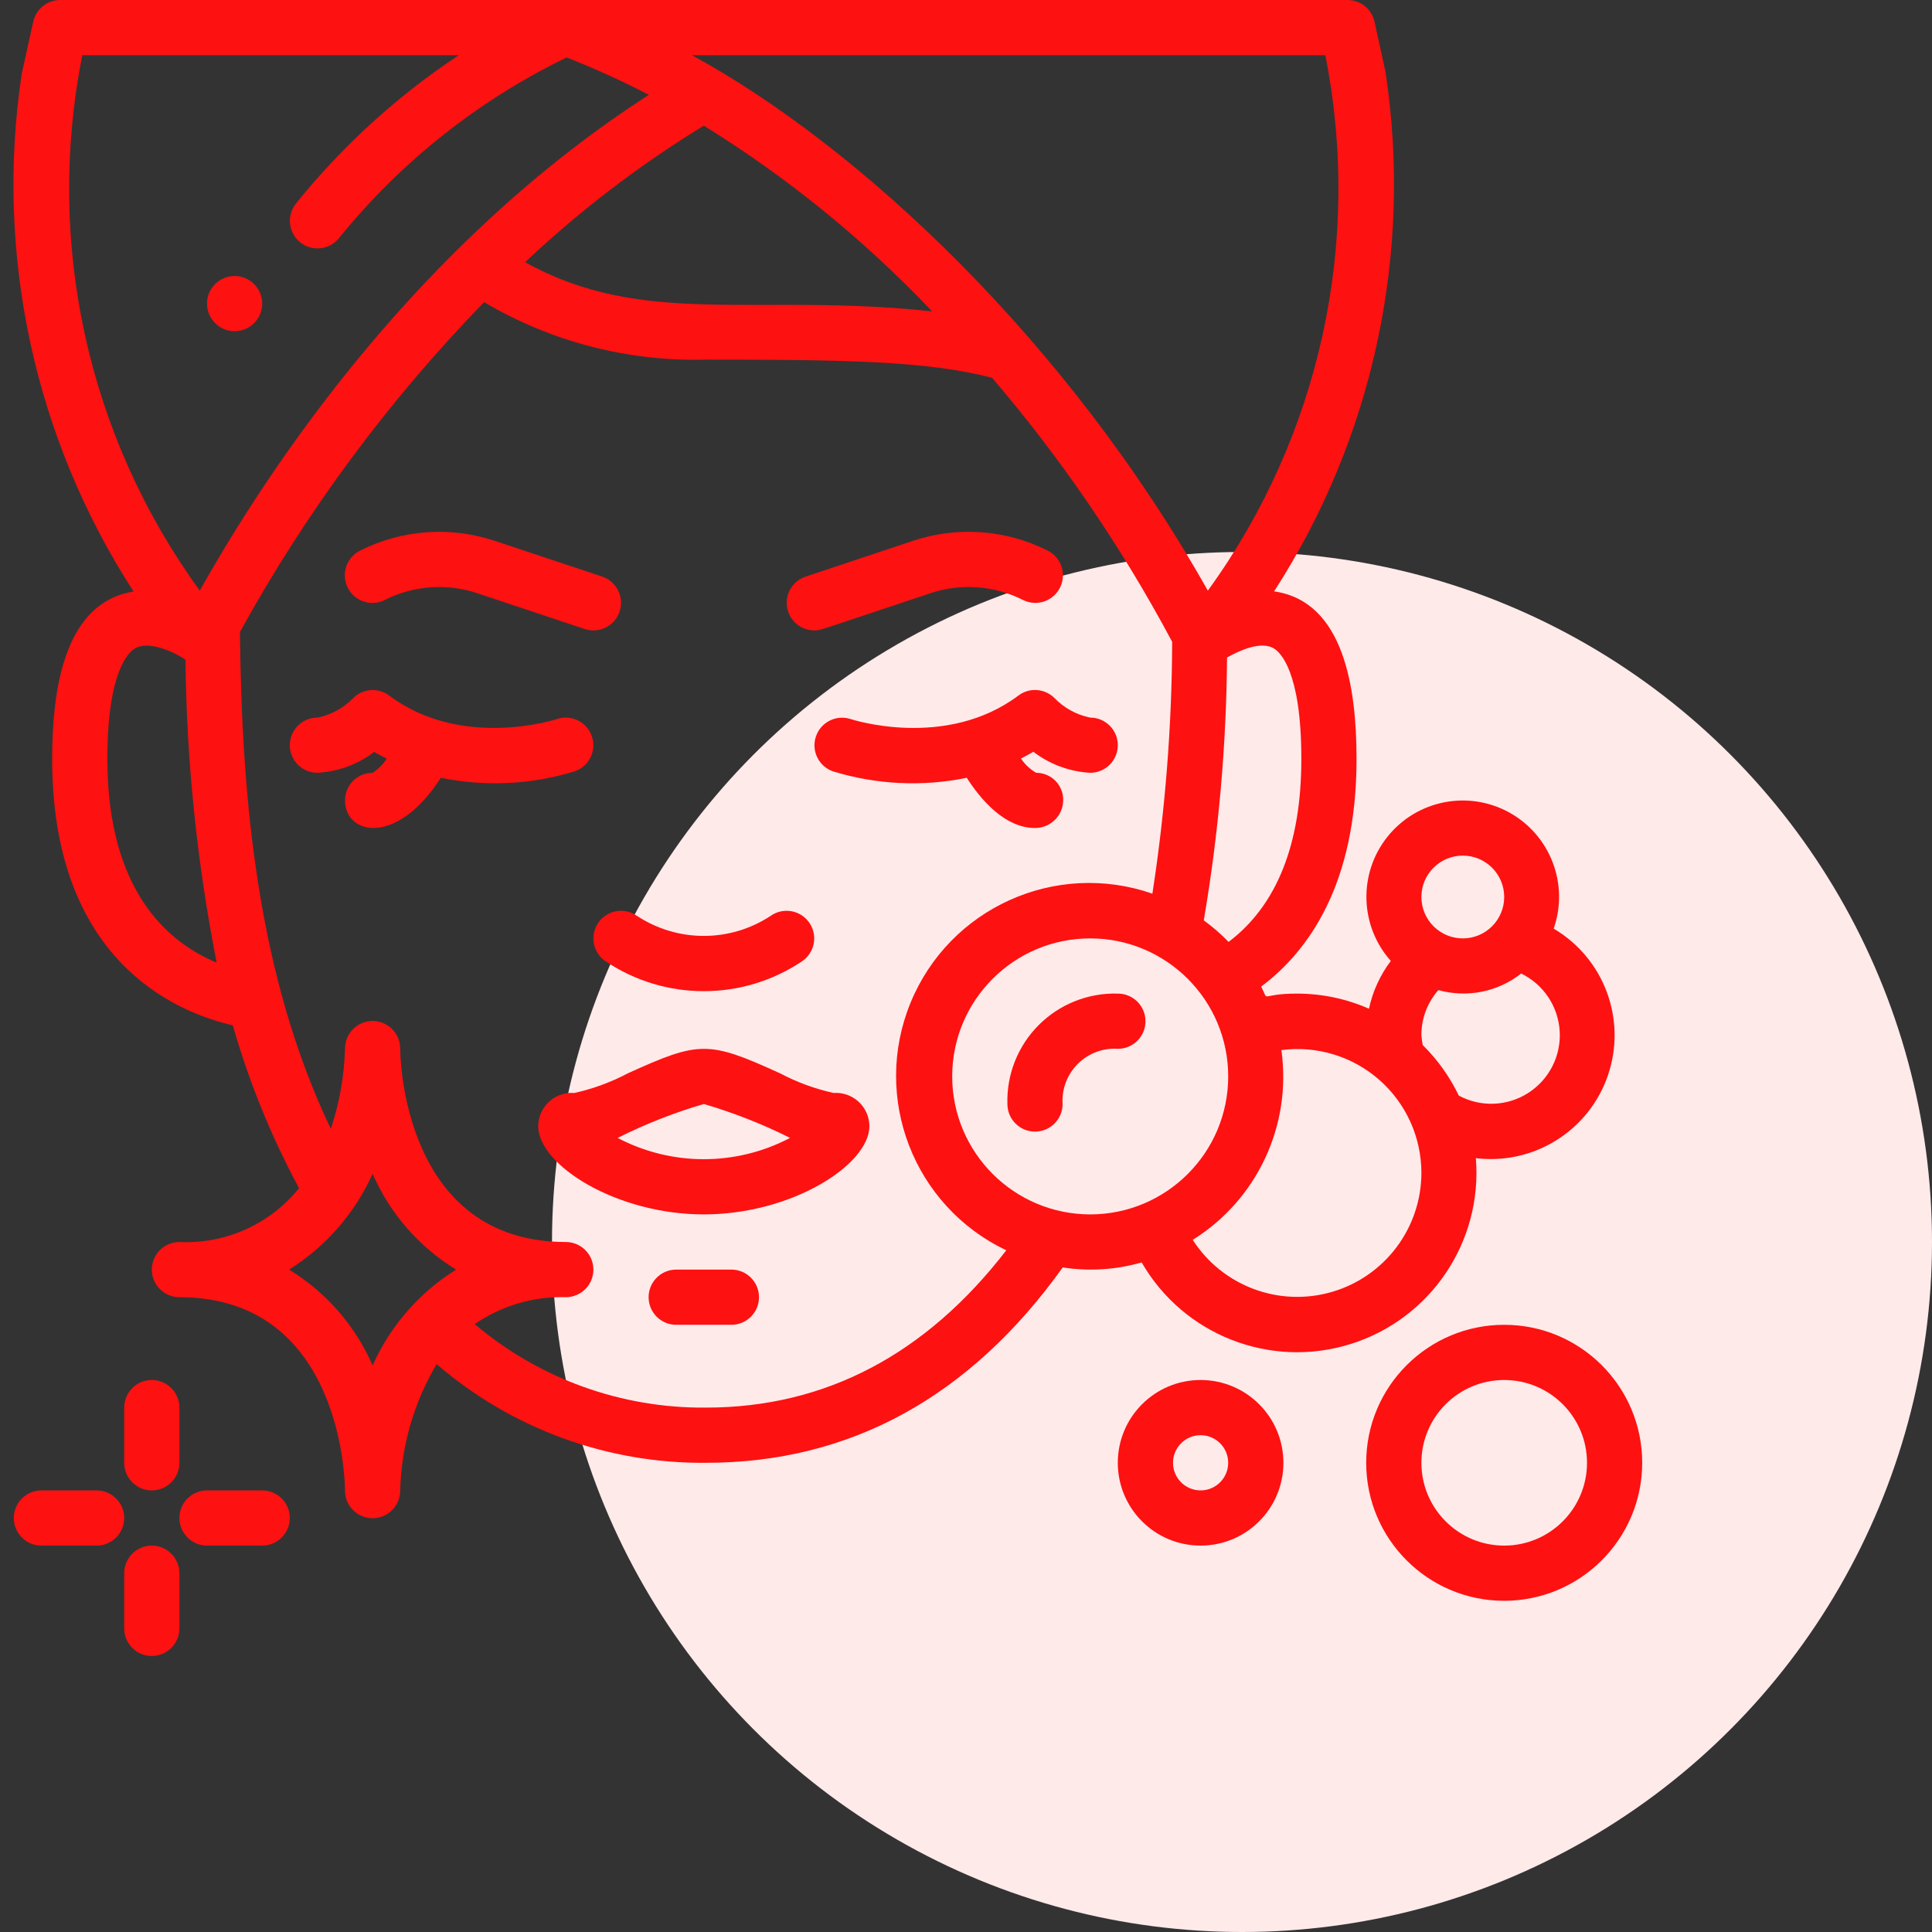 <svg xmlns="http://www.w3.org/2000/svg" width="70" height="70" viewBox="0 0 70 70" fill="none"><rect x="0" y="0" width="70" height="70" fill="#333333" stroke="none"/><circle cx="45" cy="45" r="25" fill="#FFEAEA"></circle><g clip-path="url(#clip0_49_2036)"><path d="M1.89 27.5C1.89 34.776 6.328 36.663 8.435 37.15C9.02 39.197 9.825 41.175 10.835 43.05C9.784 44.354 8.173 45.079 6.5 45C5.948 45 5.5 45.448 5.5 46C5.5 46.552 5.948 47 6.5 47C12.4 47 12.5 53.716 12.5 54V54.015C12.504 54.567 12.955 55.012 13.508 55.008C14.06 55.003 14.504 54.552 14.5 54C14.542 52.387 14.996 50.812 15.821 49.425C18.531 51.764 22.001 53.034 25.58 53C30.802 53 35.145 50.615 38.505 45.921C39.46 46.069 40.435 46.007 41.364 45.74C42.884 48.375 46.027 49.604 48.931 48.698C51.834 47.792 53.721 44.993 53.473 41.962C55.581 42.218 57.581 40.961 58.262 38.95C58.944 36.938 58.122 34.724 56.292 33.646C56.854 32.04 56.175 30.264 54.687 29.44C53.198 28.617 51.333 28.987 50.271 30.316C49.209 31.645 49.26 33.546 50.392 34.816C50.005 35.329 49.735 35.92 49.6 36.548C48.781 36.187 47.895 36.001 47 36C45.58 36 46.01 36.349 45.693 35.748C47.428 34.448 49.15 32.015 49.15 27.5C49.15 24.933 48.695 21.787 46.163 21.427C49.758 15.856 51.194 9.163 50.2 2.608L49.8 0.783C49.698 0.324 49.29 -0.002 48.819 1.17859e-05H2.181C1.712 9.2206e-05 1.307 0.326 1.205 0.783L0.785 2.683C-0.191 9.218 1.251 15.885 4.84 21.433C2.336 21.826 1.89 24.956 1.89 27.5ZM3.89 27.5C3.89 24.312 4.663 23.623 4.899 23.488C5.39 23.209 6.292 23.607 6.719 23.9C6.759 27.586 7.138 31.26 7.85 34.877C6.077 34.143 3.89 32.273 3.89 27.5ZM13.5 49.473C12.873 48.032 11.816 46.819 10.474 46C11.805 45.168 12.858 43.959 13.5 42.527C14.127 43.968 15.184 45.181 16.526 46C15.194 46.83 14.14 48.04 13.5 49.473ZM25.58 51C22.514 51.029 19.54 49.956 17.2 47.975C18.169 47.308 19.325 46.966 20.5 47C21.052 47 21.5 46.552 21.5 46C21.5 45.448 21.052 45 20.5 45C14.6 45 14.5 38.284 14.5 38V37.985C14.496 37.433 14.045 36.988 13.493 36.992C12.94 36.997 12.496 37.448 12.5 38C12.472 38.987 12.299 39.964 11.986 40.9C9.361 35.405 8.757 29.11 8.693 22.9C11.094 18.538 14.07 14.518 17.54 10.947C19.971 12.384 22.758 13.106 25.58 13.03C30.444 13.03 33.6 13.068 35.947 13.69C38.462 16.632 40.649 19.839 42.47 23.254C42.459 26.309 42.219 29.359 41.753 32.379C38.245 31.161 34.398 32.898 32.99 36.334C31.582 39.77 33.106 43.707 36.46 45.3C33.556 49.067 29.908 51 25.58 51ZM19.025 9.5C21.006 7.632 23.177 5.974 25.5 4.553C28.536 6.43 31.316 8.692 33.772 11.282C27.381 10.594 23.343 11.894 19.025 9.5ZM34.5 39C34.5 36.239 36.739 34 39.5 34C42.261 34 44.5 36.239 44.5 39C44.5 41.761 42.261 44 39.5 44C36.74 43.997 34.503 41.76 34.5 39ZM53 31C53.828 31 54.5 31.672 54.5 32.5C54.5 33.328 53.828 34 53 34C52.172 34 51.5 33.328 51.5 32.5C51.5 31.672 52.172 31 53 31ZM51.5 37.5C51.499 36.901 51.718 36.322 52.115 35.873C53.154 36.163 54.268 35.94 55.115 35.273C55.925 35.666 56.458 36.465 56.511 37.364C56.563 38.262 56.125 39.118 55.367 39.602C54.608 40.086 53.648 40.122 52.855 39.696C52.529 39.015 52.086 38.395 51.548 37.865C51.523 37.745 51.507 37.623 51.5 37.5ZM51.5 42.5C51.495 44.495 50.177 46.248 48.263 46.807C46.348 47.367 44.294 46.6 43.215 44.922C45.55 43.467 46.809 40.772 46.427 38.047C47.709 37.879 49.001 38.271 49.973 39.124C50.944 39.977 51.501 41.207 51.5 42.5ZM47.15 27.5C47.15 30.584 46.261 32.805 44.515 34.127C44.238 33.842 43.937 33.581 43.615 33.347C44.152 30.2 44.434 27.015 44.458 23.823C44.937 23.553 45.683 23.223 46.145 23.488C46.378 23.622 47.15 24.309 47.15 27.5ZM48.019 2C49.365 8.777 47.822 15.809 43.762 21.4C38.613 12.259 31.052 5.257 25.07 2H48.019ZM2.983 2H16.622C14.391 3.478 12.401 5.291 10.722 7.375C10.377 7.806 10.447 8.436 10.878 8.781C11.309 9.126 11.939 9.056 12.284 8.625C14.519 5.865 17.335 3.631 20.531 2.082C21.547 2.481 22.541 2.933 23.51 3.436C15.116 8.84 9.755 16.913 7.239 21.4C3.174 15.811 1.631 8.777 2.983 2Z" fill="#FE1111"></path><path d="M13.947 21.735C14.99 21.211 16.199 21.125 17.305 21.497L21.184 22.79C21.709 22.965 22.276 22.681 22.45 22.156C22.625 21.631 22.341 21.065 21.816 20.89L17.937 19.6C16.328 19.06 14.57 19.185 13.053 19.947C12.731 20.105 12.518 20.424 12.495 20.782C12.473 21.141 12.644 21.484 12.944 21.681C13.244 21.878 13.627 21.899 13.947 21.736V21.735Z" fill="#FE1111"></path><path d="M29.5 22.841C29.733 22.841 29.5 22.896 33.7 21.497C34.806 21.124 36.016 21.21 37.058 21.735C37.378 21.898 37.761 21.877 38.061 21.68C38.361 21.483 38.532 21.14 38.51 20.781C38.487 20.423 38.275 20.104 37.952 19.946C36.435 19.184 34.676 19.059 33.067 19.599L29.189 20.892C28.724 21.047 28.439 21.515 28.517 21.999C28.594 22.483 29.01 22.839 29.5 22.841Z" fill="#FE1111"></path><path d="M21.445 26.679C21.268 26.157 20.701 25.877 20.179 26.053C20.144 26.064 16.734 27.176 14.1 25.2C13.704 24.905 13.152 24.943 12.8 25.29C12.449 25.653 11.995 25.901 11.5 26C10.948 26 10.5 26.448 10.5 27C10.5 27.552 10.948 28 11.5 28C12.247 27.96 12.964 27.696 13.559 27.243C13.71 27.333 13.859 27.413 14.013 27.49C13.879 27.694 13.704 27.867 13.5 28C12.948 28 12.5 28.448 12.5 29C12.5 30.229 14.347 30.7 15.973 28.181C17.584 28.51 19.252 28.43 20.824 27.946C21.345 27.767 21.622 27.2 21.445 26.679Z" fill="#FE1111"></path><path d="M36.9 25.2C34.265 27.176 30.855 26.065 30.824 26.054C30.304 25.882 29.742 26.161 29.564 26.679C29.386 27.198 29.659 27.763 30.176 27.946C31.748 28.43 33.416 28.511 35.027 28.181C35.535 28.97 36.406 30 37.5 30C38.057 30.003 38.513 29.557 38.522 29C38.528 28.737 38.427 28.482 38.243 28.294C38.059 28.106 37.806 28 37.543 28C37.322 27.873 37.133 27.696 36.991 27.483C37.141 27.406 37.291 27.328 37.441 27.238C38.035 27.693 38.753 27.958 39.5 28C40.053 28 40.5 27.552 40.5 27C40.5 26.448 40.053 26 39.5 26C39.008 25.901 38.557 25.654 38.207 25.293C37.855 24.941 37.298 24.901 36.9 25.2Z" fill="#FE1111"></path><path d="M21.945 34.832C24.096 36.272 26.904 36.272 29.055 34.832C29.352 34.634 29.521 34.292 29.498 33.936C29.475 33.579 29.263 33.262 28.943 33.104C28.623 32.945 28.242 32.97 27.945 33.168C26.465 34.157 24.535 34.157 23.055 33.168C22.596 32.862 21.974 32.986 21.668 33.445C21.361 33.905 21.485 34.526 21.945 34.832Z" fill="#FE1111"></path><path d="M30.2 39.6C29.526 39.451 28.876 39.212 28.266 38.89C25.666 37.707 25.349 37.706 22.744 38.89C22.134 39.212 21.483 39.451 20.81 39.6C20.474 39.574 20.143 39.688 19.894 39.915C19.646 40.143 19.503 40.463 19.5 40.8C19.5 42.211 22.325 44 25.5 44C28.675 44 31.5 42.21 31.5 40.8C31.497 40.465 31.356 40.146 31.11 39.919C30.863 39.692 30.534 39.576 30.2 39.6ZM22.38 41.228C23.381 40.726 24.425 40.315 25.5 40C26.576 40.315 27.622 40.726 28.625 41.228C26.669 42.257 24.331 42.257 22.375 41.228H22.38Z" fill="#FE1111"></path><path d="M26.5 46H24.5C23.948 46 23.5 46.448 23.5 47C23.5 47.552 23.948 48 24.5 48H26.5C27.052 48 27.5 47.552 27.5 47C27.5 46.448 27.052 46 26.5 46Z" fill="#FE1111"></path><path d="M8.5 12C9.052 12 9.5 11.552 9.5 11C9.5 10.448 9.052 10 8.5 10C7.948 10 7.5 10.448 7.5 11C7.5 11.552 7.948 12 8.5 12Z" fill="#FE1111"></path><path d="M59.5 53C59.5 50.239 57.261 48 54.5 48C51.739 48 49.5 50.239 49.5 53C49.5 55.761 51.739 58 54.5 58C57.26 57.997 59.497 55.76 59.5 53ZM51.5 53C51.5 51.343 52.843 50 54.5 50C56.157 50 57.5 51.343 57.5 53C57.5 54.657 56.157 56 54.5 56C52.843 56 51.5 54.657 51.5 53Z" fill="#FE1111"></path><path d="M46.5 53C46.5 51.343 45.157 50 43.5 50C41.843 50 40.5 51.343 40.5 53C40.5 54.657 41.843 56 43.5 56C45.157 56 46.5 54.657 46.5 53ZM42.5 53C42.5 52.448 42.948 52 43.5 52C44.052 52 44.5 52.448 44.5 53C44.5 53.552 44.052 54 43.5 54C42.948 54 42.5 53.552 42.5 53Z" fill="#FE1111"></path><path d="M40.5 36C39.43 35.969 38.394 36.38 37.637 37.137C36.88 37.894 36.468 38.93 36.5 40C36.5 40.553 36.948 41 37.5 41C38.052 41 38.5 40.553 38.5 40C38.466 39.459 38.666 38.929 39.05 38.546C39.434 38.163 39.965 37.964 40.506 38C41.058 37.999 41.505 37.55 41.503 36.997C41.501 36.445 41.052 35.999 40.5 36Z" fill="#FE1111"></path><path d="M5.5 50C4.948 50 4.5 50.448 4.5 51V53C4.5 53.552 4.948 54 5.5 54C6.052 54 6.5 53.552 6.5 53V51C6.5 50.448 6.052 50 5.5 50Z" fill="#FE1111"></path><path d="M4.5 59C4.5 59.552 4.948 60 5.5 60C6.052 60 6.5 59.552 6.5 59V57C6.5 56.448 6.052 56 5.5 56C4.948 56 4.5 56.448 4.5 57V59Z" fill="#FE1111"></path><path d="M7.5 56H9.5C10.052 56 10.5 55.552 10.5 55C10.5 54.448 10.052 54 9.5 54H7.5C6.948 54 6.5 54.448 6.5 55C6.5 55.552 6.948 56 7.5 56Z" fill="#FE1111"></path><path d="M3.5 54H1.5C0.948 54 0.5 54.448 0.5 55C0.5 55.552 0.948 56 1.5 56H3.5C4.052 56 4.5 55.552 4.5 55C4.5 54.448 4.052 54 3.5 54Z" fill="#FE1111"></path></g><defs><clipPath id="clip0_49_2036"><rect width="60" height="60" fill="white"></rect></clipPath></defs></svg>